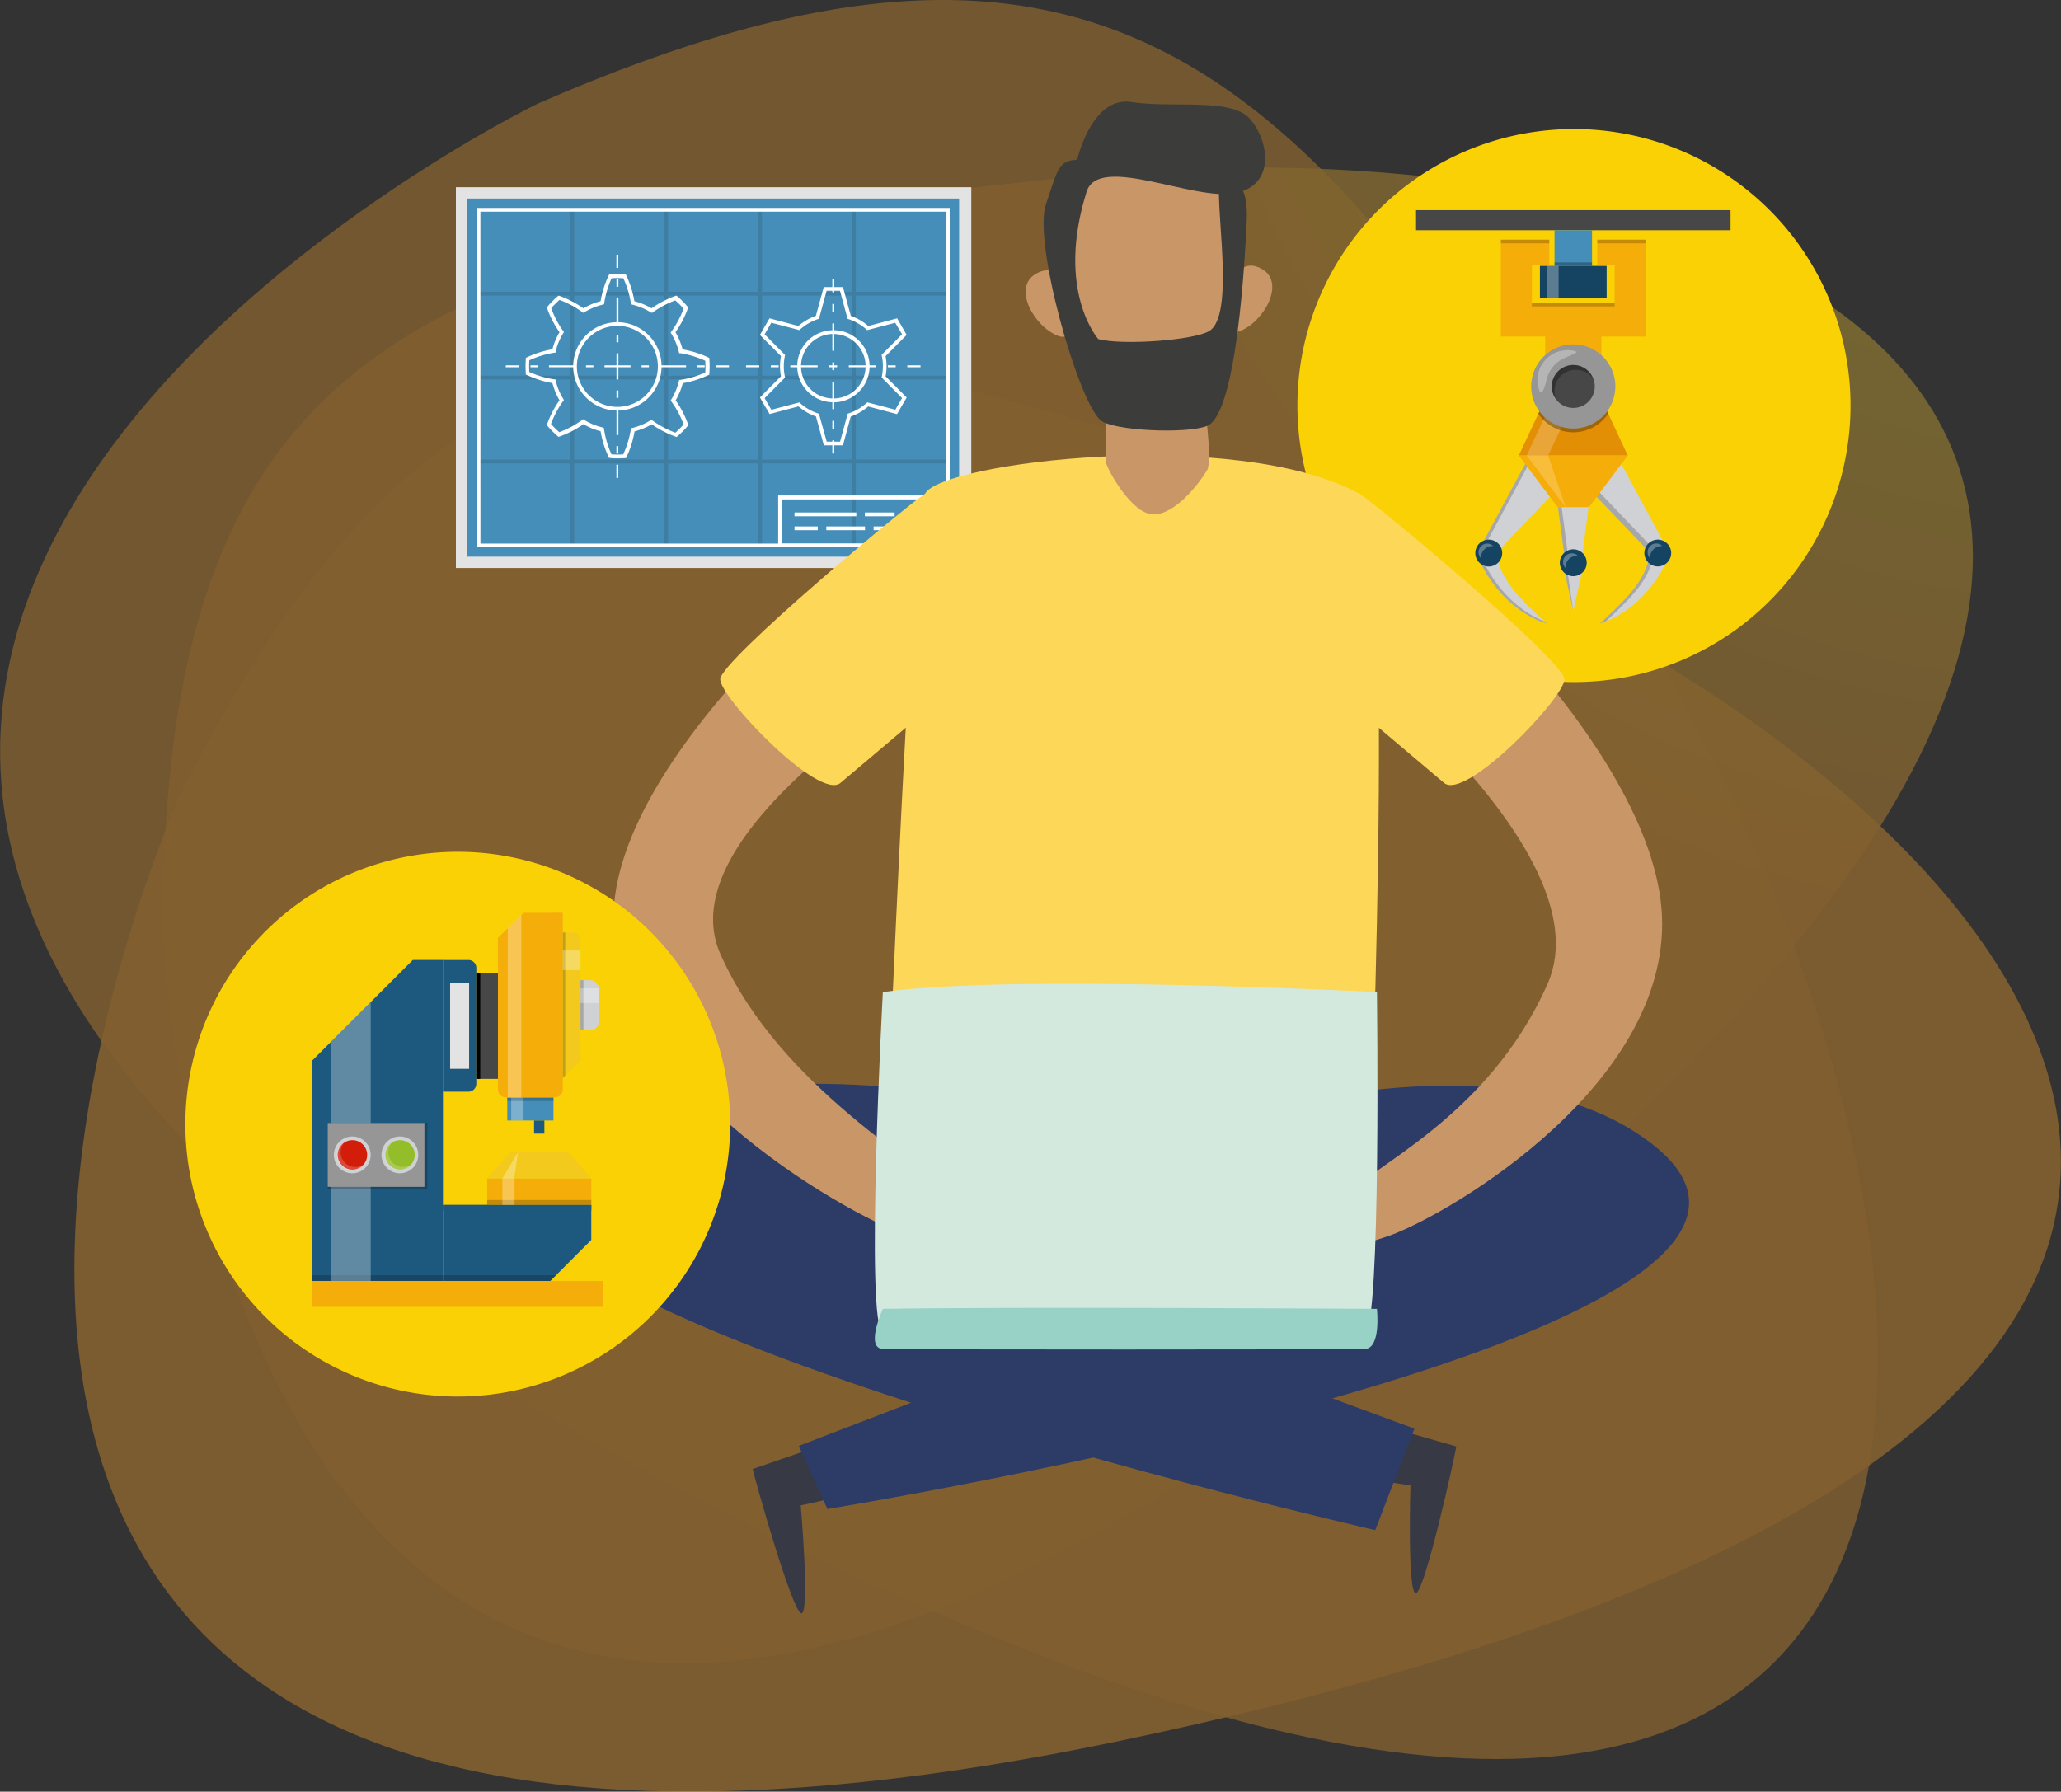 <?xml version="1.0" encoding="UTF-8"?> <svg xmlns="http://www.w3.org/2000/svg" xmlns:xlink="http://www.w3.org/1999/xlink" id="OBJECTS" viewBox="0 0 559.9 486.8"><rect x="0" y="0" width="559.9" height="486.8" fill="#333333" stroke="none"/><defs><style>.cls-1{opacity:0.4;}.cls-2,.cls-3{fill:#f9a129;}.cls-2,.cls-4{opacity:0.8;}.cls-2,.cls-3,.cls-4{isolation:isolate;}.cls-3{opacity:0.9;}.cls-4{fill:url(#radial-gradient);}.cls-5{fill:#e3e3e3;}.cls-6{fill:#458eb9;}.cls-7{fill:#3e7ea3;}.cls-13,.cls-18,.cls-8{fill:#fff;}.cls-9{fill:#fad105;}.cls-10{fill:#474747;}.cls-11,.cls-13{opacity:0.3;}.cls-12{fill:#154463;}.cls-14{fill:#d0d1d4;}.cls-15,.cls-18{opacity:0.2;}.cls-16{fill:#f5ad0a;}.cls-17{fill:#e38f06;}.cls-19{fill:#969696;}.cls-20{fill:#c99667;}.cls-21{fill:#373a45;}.cls-22{fill:#2d3b67;}.cls-23{fill:#fcd758;}.cls-24{fill:#d3e9de;}.cls-25{fill:#98d2c7;}.cls-26{fill:#3c3c3b;}.cls-27{fill:#1d597e;}.cls-28{fill:#f2c91c;}.cls-29{fill:#d11d0a;}.cls-30{fill:#94be29;}</style><radialGradient id="radial-gradient" cx="561.58" cy="-276.34" r="649.53" gradientTransform="translate(0 236)" gradientUnits="userSpaceOnUse"><stop offset="0" stop-color="#f9ed32"></stop><stop offset="0.14" stop-color="#f9d930"></stop><stop offset="0.42" stop-color="#f9a62a"></stop><stop offset="0.45" stop-color="#f9a129"></stop><stop offset="1" stop-color="#f9a129"></stop></radialGradient></defs><title>t4i_blurb1</title><g class="cls-1"><path class="cls-2" d="M146,28.2s-349.8,169.7,33.6,373.7S547.9,353,454.8,186.4C360.1,16.8,302.5-40.1,146,28.2Z"></path><path class="cls-3" d="M48.6,216.8S-105.6,558.9,304.7,472.9s242.7-264.1,70.6-330C200.2,75.9,122.4,69.4,48.6,216.8Z"></path><path class="cls-4" d="M44.2,252.6S58.9,614.5,375.8,363,471.2,30.3,294.2,47.8C114.1,65.6,44.2,93.5,44.2,252.6Z"></path></g><rect class="cls-5" x="123.85" y="50.87" width="140.02" height="103.46"></rect><rect class="cls-6" x="126.93" y="53.94" width="133.63" height="97.31"></rect><rect class="cls-7" x="130" y="124.87" width="127.48" height="1.03"></rect><rect class="cls-7" x="130" y="102.08" width="127.48" height="1.02"></rect><rect class="cls-7" x="130" y="79.29" width="127.48" height="1.03"></rect><rect class="cls-7" x="231.47" y="57.01" width="1.02" height="91.17"></rect><rect class="cls-7" x="205.97" y="57.01" width="1.03" height="91.17"></rect><rect class="cls-7" x="180.48" y="57.01" width="1.02" height="91.17"></rect><rect class="cls-7" x="154.98" y="57.01" width="1.02" height="91.17"></rect><path class="cls-8" d="M258,148.69H129.49V56.5H258Zm-127.48-1H257V57.52H130.51Z"></path><path class="cls-8" d="M258,148.69H211.4V134.61H258Zm-45.57-1H257v-12H212.42Z"></path><rect class="cls-8" x="226.12" y="119.64" width="0.52" height="3.58"></rect><rect class="cls-8" x="226.12" y="114.35" width="0.52" height="2.12"></rect><path class="cls-8" d="M226.63,111.17h-.51v-7.42h.51Zm0-10.59h-.51V98.46h.51Zm0-5.29h-.51V87.87h.51Zm0-10.59h-.51V82.58h.51Z"></path><rect class="cls-8" x="226.12" y="75.82" width="0.52" height="3.59"></rect><rect class="cls-8" x="246.49" y="99.27" width="3.58" height="0.51"></rect><rect class="cls-8" x="241.2" y="99.27" width="2.12" height="0.51"></rect><path class="cls-8" d="M238,99.78h-7.41v-.51H238Zm-10.59,0h-2.12v-.51h2.12Zm-5.29,0h-7.42v-.51h7.42Zm-10.59,0h-2.12v-.51h2.12Z"></path><rect class="cls-8" x="202.67" y="99.27" width="3.59" height="0.51"></rect><path class="cls-8" d="M229,121h-5.19l-2.14-7.84a13.87,13.87,0,0,1-2.51-1.15,14.74,14.74,0,0,1-2.24-1.59l-7.84,2.08L206.44,108l5.72-5.77a14.63,14.63,0,0,1-.26-2.74,14.79,14.79,0,0,1,.26-2.74L206.44,91l2.61-4.51,7.84,2.08a15.86,15.86,0,0,1,2.25-1.6,14.21,14.21,0,0,1,2.5-1.15L223.78,78H229l2.14,7.83a14.91,14.91,0,0,1,2.5,1.15,15.23,15.23,0,0,1,2.24,1.6l7.84-2.08L246.31,91l-5.73,5.77a14.52,14.52,0,0,1,0,5.47l5.73,5.77-2.62,4.51-7.84-2.08a13.81,13.81,0,0,1-2.24,1.59,14.09,14.09,0,0,1-2.5,1.15Zm-4.41-1h3.63l2.07-7.61.27-.08a13.78,13.78,0,0,0,4.84-2.8l.21-.19,7.62,2,1.83-3.16-5.56-5.6.06-.27a13.61,13.61,0,0,0,0-5.59l-.06-.28,5.56-5.6L243.2,87.7l-7.62,2-.21-.19a13.8,13.8,0,0,0-2.28-1.65,13.37,13.37,0,0,0-2.56-1.15l-.27-.08L228.19,79h-3.63l-2.08,7.62-.26.08a13.52,13.52,0,0,0-2.57,1.15,14.23,14.23,0,0,0-2.28,1.65l-.21.19-7.62-2-1.82,3.15,5.55,5.6-.05.28a13.61,13.61,0,0,0,0,5.59l.05.27-5.55,5.6,1.82,3.16,7.62-2,.21.19a13.71,13.71,0,0,0,4.85,2.8l.26.08Zm1.81-10.7a9.58,9.58,0,0,1-4.89-1.3,9.79,9.79,0,0,1,0-17,10,10,0,0,1,9.79,0,9.79,9.79,0,0,1,0,17A9.5,9.5,0,0,1,226.37,109.31Zm0-18.56A8.53,8.53,0,0,0,222,91.92a8.77,8.77,0,0,0,0,15.2,8.91,8.91,0,0,0,8.75,0,8.77,8.77,0,0,0,0-15.21A8.62,8.62,0,0,0,226.37,90.75Z"></path><rect class="cls-8" x="167.46" y="126.26" width="0.51" height="3.59"></rect><rect class="cls-8" x="167.46" y="121.21" width="0.51" height="2.02"></rect><path class="cls-8" d="M168,118.18h-.52v-7.06H168Zm0-10.08h-.52v-2H168Zm0-5h-.52V96H168ZM168,93h-.52V91H168Zm0-5h-.52V80.86H168Zm0-10.09h-.52v-2H168Z"></path><rect class="cls-8" x="167.46" y="69.2" width="0.51" height="3.59"></rect><rect class="cls-8" x="194.45" y="99.27" width="3.59" height="0.51"></rect><rect class="cls-8" x="189.41" y="99.27" width="2.02" height="0.51"></rect><path class="cls-8" d="M186.38,99.78h-7.06v-.51h7.06Zm-10.09,0h-2v-.51h2Zm-5,0h-7.06v-.51h7.06Zm-10.09,0h-2v-.51h2Zm-5,0h-7.06v-.51h7.06Zm-10.09,0h-2v-.51h2Z"></path><rect class="cls-8" x="137.4" y="99.27" width="3.58" height="0.51"></rect><path class="cls-8" d="M167.78,124.53c-.66,0-1.34,0-2-.09l-.3,0-.13-.27a26.46,26.46,0,0,1-2.19-7,18.23,18.23,0,0,1-2.4-.79,21.8,21.8,0,0,1-2.27-1.13,26.43,26.43,0,0,1-6.47,3.35l-.27.1-.24-.19a25.21,25.21,0,0,1-2.78-2.79l-.19-.22.1-.28a27.18,27.18,0,0,1,3.36-6.47,18.32,18.32,0,0,1-1.13-2.26,20.46,20.46,0,0,1-.8-2.4,26.77,26.77,0,0,1-6.95-2.21l-.27-.12,0-.3a25.89,25.89,0,0,1,0-3.94l0-.29.27-.13a26.74,26.74,0,0,1,6.95-2.2,18.25,18.25,0,0,1,.8-2.4A17.77,17.77,0,0,1,152,90.26a26.92,26.92,0,0,1-3.36-6.46l-.1-.28.2-.23a26.11,26.11,0,0,1,2.77-2.79l.24-.19.27.1a26.8,26.8,0,0,1,6.47,3.36,18.09,18.09,0,0,1,4.67-1.93,26.35,26.35,0,0,1,2.2-7l.12-.27.3,0a23.55,23.55,0,0,1,3.94,0l.3,0,.12.27a26.49,26.49,0,0,1,2.2,7,17.64,17.64,0,0,1,2.39.8A16.55,16.55,0,0,1,177,83.77a26.84,26.84,0,0,1,6.47-3.36l.28-.1.23.19a23.58,23.58,0,0,1,2.78,2.79l.2.23-.1.28a26.75,26.75,0,0,1-3.36,6.46,19.2,19.2,0,0,1,1.13,2.27,20.52,20.52,0,0,1,.81,2.4,27.11,27.11,0,0,1,7,2.2l.26.13,0,.29a23.55,23.55,0,0,1,0,3.94l0,.3-.27.13a27,27,0,0,1-6.95,2.2,17.64,17.64,0,0,1-.8,2.39,20.86,20.86,0,0,1-1.13,2.27,26.47,26.47,0,0,1,3.36,6.47l.1.28-.2.22a22.9,22.9,0,0,1-2.78,2.79l-.22.19-.28-.1a27,27,0,0,1-6.47-3.35,19.12,19.12,0,0,1-2.27,1.12,19.33,19.33,0,0,1-2.4.81,27,27,0,0,1-2.2,7l-.13.26-.29,0C169.08,124.5,168.42,124.53,167.78,124.53Zm-1.65-1.08a24.1,24.1,0,0,0,3.18,0,25.84,25.84,0,0,0,2.05-6.73l0-.34.33-.08a17.47,17.47,0,0,0,5-2.07l.29-.18.27.2a25.88,25.88,0,0,0,6.22,3.31,22.68,22.68,0,0,0,2.24-2.25,25.75,25.75,0,0,0-3.31-6.2l-.2-.28.17-.29a17.74,17.74,0,0,0,1.23-2.42,18.39,18.39,0,0,0,.84-2.57l.08-.34.34,0a25.93,25.93,0,0,0,6.73-2,22.67,22.67,0,0,0,0-3.19,26,26,0,0,0-6.74-2.05l-.33,0-.09-.33a17.64,17.64,0,0,0-.84-2.58,17.18,17.18,0,0,0-1.23-2.42l-.17-.29.2-.27a25.63,25.63,0,0,0,3.31-6.21,21.71,21.71,0,0,0-2.25-2.25,25.68,25.68,0,0,0-6.21,3.32L177,85l-.3-.18a16.58,16.58,0,0,0-2.41-1.23,18.49,18.49,0,0,0-2.58-.84l-.33-.08,0-.34a25.21,25.21,0,0,0-2.05-6.73,22.53,22.53,0,0,0-3.18,0,25.87,25.87,0,0,0-2,6.74l-.06.33-.32.09a19.06,19.06,0,0,0-2.59.84,19.44,19.44,0,0,0-2.41,1.22l-.29.18-.28-.2a25.56,25.56,0,0,0-6.2-3.31,21.72,21.72,0,0,0-2.25,2.25A26,26,0,0,0,153,89.94l.2.27-.17.3a16.55,16.55,0,0,0-2.07,5l-.08.33-.34,0a25.91,25.91,0,0,0-6.74,2.05,24.09,24.09,0,0,0,0,3.18,26,26,0,0,0,6.74,2l.34,0,.07.34a20.38,20.38,0,0,0,.84,2.58,18.84,18.84,0,0,0,1.24,2.41l.17.3-.2.27a25.63,25.63,0,0,0-3.31,6.21,22.68,22.68,0,0,0,2.25,2.24,26.17,26.17,0,0,0,6.21-3.31l.27-.2.3.18a18.21,18.21,0,0,0,2.41,1.23,19,19,0,0,0,2.58.83l.32.08.06.34A25.28,25.28,0,0,0,166.13,123.45Zm1.59-11.9a11.88,11.88,0,0,1-4.6-.92,12,12,0,1,1,9.2,0A11.81,11.81,0,0,1,167.72,111.55Zm0-23a10.8,10.8,0,0,0-4.21.84,11,11,0,1,0,8.42,0A10.8,10.8,0,0,0,167.72,88.52Z"></path><rect class="cls-8" x="215.84" y="139.24" width="16.79" height="1.03"></rect><rect class="cls-8" x="234.96" y="139.24" width="8.08" height="1.03"></rect><rect class="cls-8" x="245.37" y="139.24" width="8.18" height="1.03"></rect><rect class="cls-8" x="215.84" y="143.03" width="6.31" height="1.02"></rect><rect class="cls-8" x="224.48" y="143.03" width="10.51" height="1.02"></rect><rect class="cls-8" x="237.33" y="143.03" width="10.37" height="1.02"></rect><path class="cls-9" d="M502.72,110.19A75.13,75.13,0,1,1,427.6,35.06,75.12,75.12,0,0,1,502.72,110.19Z"></path><rect class="cls-10" x="384.69" y="57.1" width="85.44" height="5.46"></rect><rect class="cls-6" x="422.31" y="62.56" width="10.19" height="9.69"></rect><rect class="cls-11" x="422.31" y="71.3" width="10.19" height="0.95"></rect><rect class="cls-12" x="418.34" y="72.25" width="18.13" height="8.69"></rect><rect class="cls-13" x="420.33" y="72.25" width="3.1" height="8.69"></rect><polygon class="cls-14" points="431.68 132.82 439.35 123.97 452.91 149.17 447.29 149.17 431.68 132.82"></polygon><polygon class="cls-15" points="448.29 148.17 432.67 131.82 439.4 124.06 439.35 123.97 431.68 132.82 447.29 149.17 452.91 149.17 452.38 148.17 448.29 148.17"></polygon><path class="cls-14" d="M447.9,152H453s-5.15,13.08-18.38,17.45C439.53,164.77,446.48,158.92,447.9,152Z"></path><path class="cls-15" d="M448.89,152h-1c-1.42,6.93-8.37,12.78-13.28,17.45.56-.19,1.1-.39,1.64-.61C441.11,164.26,447.54,158.62,448.89,152Z"></path><path class="cls-12" d="M454,150.26a3.64,3.64,0,1,1-3.64-3.64A3.64,3.64,0,0,1,454,150.26Z"></path><path class="cls-13" d="M448.26,151.5a3.15,3.15,0,0,1,3.15-3.15l.18,0a2.34,2.34,0,0,0-3.31,3.32A1.11,1.11,0,0,1,448.26,151.5Z"></path><polygon class="cls-14" points="423.13 132.82 415.47 123.97 401.9 149.17 407.52 149.17 423.13 132.82"></polygon><polygon class="cls-15" points="415.47 123.97 401.9 149.17 402.89 149.17 416.08 124.67 415.47 123.97"></polygon><path class="cls-14" d="M406.91,152h-5.1s5.15,13.08,18.38,17.45C415.28,164.77,408.33,158.92,406.91,152Z"></path><path class="cls-15" d="M402.8,152h-1s5.15,13.08,18.38,17.45l-.64-.61C407.53,164,402.8,152,402.8,152Z"></path><path class="cls-12" d="M408.09,150.26a3.65,3.65,0,1,1-3.64-3.64A3.65,3.65,0,0,1,408.09,150.26Z"></path><path class="cls-13" d="M402.33,151.5a3.15,3.15,0,0,1,3.15-3.15l.19,0a2.4,2.4,0,0,0-1.63-.66,2.35,2.35,0,0,0-1.69,4C402.35,151.63,402.33,151.57,402.33,151.5Z"></path><polygon class="cls-16" points="433.92 65.12 433.92 72.08 438.64 72.08 438.64 82.26 427.4 82.26 416.17 82.26 416.17 72.08 420.89 72.08 420.89 65.12 407.73 65.12 407.73 91.45 419.78 91.45 419.78 109.34 427.4 109.34 435.04 109.34 435.04 91.45 447.08 91.45 447.08 65.12 433.92 65.12"></polygon><rect class="cls-15" x="433.92" y="65.12" width="13.17" height="0.99"></rect><polygon class="cls-15" points="416.17 83.25 427.4 83.25 438.64 83.25 438.64 82.26 427.4 82.26 416.17 82.26 416.17 83.25"></polygon><rect class="cls-15" x="407.73" y="65.12" width="13.16" height="0.99"></rect><polygon class="cls-17" points="442.21 123.77 412.6 123.77 417.92 112.38 418.93 110.21 435.89 110.21 436.9 112.38 442.21 123.77"></polygon><polygon class="cls-18" points="426.91 110.21 423.8 116.87 420.58 123.77 414.76 123.77 419.28 114.06 421.07 110.21 426.91 110.21"></polygon><polygon class="cls-16" points="431.63 137.83 423.19 137.83 412.6 123.77 442.21 123.77 431.63 137.83"></polygon><polygon class="cls-18" points="414.75 123.77 425.34 137.83 420.58 123.77 414.75 123.77"></polygon><path class="cls-11" d="M436.9,112.38a11.42,11.42,0,0,1-9.5,5.08,11.51,11.51,0,0,1-8.13-3.4,11.62,11.62,0,0,1-1.36-1.68l1-2.17h17Z"></path><path class="cls-19" d="M438.83,105a11.43,11.43,0,1,1-11.42-11.43A11.42,11.42,0,0,1,438.83,105Z"></path><path class="cls-13" d="M427.91,95.42a7.76,7.76,0,0,0-2.06-.28,8.18,8.18,0,0,0-8.18,8.18,8,8,0,0,0,.49,2.74c.53,1.45,1.24.1,1.93-2.62a8.47,8.47,0,0,1,4.81-6.09C427.45,96.19,429,95.72,427.91,95.42Z"></path><path class="cls-10" d="M433.24,105a5.84,5.84,0,1,1-5.83-5.84A5.83,5.83,0,0,1,433.24,105Z"></path><path class="cls-11" d="M422.29,106.31a5.82,5.82,0,0,1,10.53-3.44A5.83,5.83,0,0,0,421.57,105a5.74,5.74,0,0,0,1.14,3.43A5.73,5.73,0,0,1,422.29,106.31Z"></path><polygon class="cls-14" points="429.57 152.89 425.24 152.89 423.25 137.83 431.56 137.83 429.57 152.89"></polygon><polygon class="cls-15" points="423.25 137.83 425.24 152.89 426.24 152.89 424.25 137.83 423.25 137.83"></polygon><polygon class="cls-14" points="427.4 166.02 424.5 152.89 430.32 152.89 427.4 166.02"></polygon><polygon class="cls-15" points="425.49 152.89 424.5 152.89 427.4 166.02 425.49 152.89"></polygon><path class="cls-12" d="M431.05,152.89a3.65,3.65,0,1,1-3.64-3.64A3.64,3.64,0,0,1,431.05,152.89Z"></path><path class="cls-13" d="M425.29,154.13a3.15,3.15,0,0,1,3.15-3.14h.19a2.36,2.36,0,0,0-4,1.69,2.34,2.34,0,0,0,.67,1.63A1.25,1.25,0,0,1,425.29,154.13Z"></path><path class="cls-20" d="M289.71,78.93s-1.94-8.21-8.33-4.51-.49,14.3,6,16.81S289.71,78.93,289.71,78.93Z"></path><path class="cls-20" d="M334.55,77.65s1.94-8.22,8.33-4.52.49,14.3-6,16.81S334.55,77.65,334.55,77.65Z"></path><path class="cls-20" d="M336.44,54.71c.91,3.17-1.77,51.09-21.81,56.05s-28.43-32.43-27-54.06S328.91,28.34,336.44,54.71Z"></path><path class="cls-21" d="M375,387.12,395.63,393c-.54,3.45-8.66,39.87-11,39.89s-1.46-29.29-1.46-29.29-9-1.28-10.1-2S375,387.12,375,387.12Z"></path><path class="cls-21" d="M224.8,392.13l-20.32,7c.74,3.41,10.89,39.32,13.24,39.21s-.19-29.33-.19-29.33,8.88-1.78,10-2.55S224.8,392.13,224.8,392.13Z"></path><path class="cls-22" d="M290.62,318.67S397.68,271,448.91,310.9c66.73,52-224.12,99.1-224.12,99.1L217,392.85S414.3,317,383.38,329,254.55,361.61,290.62,318.67Z"></path><path class="cls-22" d="M319.37,309.41S199.68,273.49,148.15,313,373.6,415.73,373.6,415.73l10.64-27.57S190.16,316.43,220.87,329C269.7,348.92,355.44,352.35,319.37,309.41Z"></path><path class="cls-20" d="M269.7,173.64s-90.36,48.63-74,85.56,57,58,62.13,65.75,7.82,19.7,7.82,19.7-4-4.24-18-8.53-81-40.21-81-86.46,75-106.13,88.54-113.48S269.7,173.64,269.7,173.64Z"></path><path class="cls-20" d="M358.24,172.08s78.51,58.28,62.19,95.21S371.21,317.22,366.06,325s-7.82,19.7-7.82,19.7,4-4.24,17.95-8.53S451.55,297.3,451.55,251s-69.34-107.51-82.91-114.86S358.24,172.08,358.24,172.08Z"></path><path class="cls-23" d="M240.12,327.38H371.7s7.92-187.62-2.38-193.23c-33.79-18.43-113.95-8.43-118,0S240.12,327.38,240.12,327.38Z"></path><path class="cls-24" d="M239.84,269.56s-4.91,90.71,0,92.53,126.58,1.69,131,0,3.22-92.53,3.22-92.53S276.43,264.45,239.84,269.56Z"></path><path class="cls-25" d="M239.84,355.62s-4.91,10.68,0,10.89,126.58.2,131,0,3.22-10.89,3.22-10.89S276.43,355,239.84,355.62Z"></path><path class="cls-20" d="M324,88.26s6.27,35.64,3.92,39.51-8.71,12-14.55,12-12.42-12-12.86-13.95,0-43.16,0-43.16S317.32,74.52,324,88.26Z"></path><path class="cls-26" d="M292.63,43.39S296.58,26,307.36,27.72s26.91-1.23,32.06,4.43,7.44,18-3.73,20.32-37.23-10.81-40.5-.38c-8.47,27.06,3.19,40.06,3.19,40.06,6.69,1.72,25.76.32,30.06-2.17,8.15-4.73-.06-42.08,3.81-41.66s6.87,2.25,6.44,11.65-2.6,52.44-10.76,55.75c-5.53,2.24-25.74,1.33-29-1.58-6.21-5.6-18.25-48.21-14.82-58.52S287.65,43.78,292.63,43.39Z"></path><path class="cls-23" d="M265.93,180.93s-31.77,26.84-37.6,31.79-32.67-23.12-32.67-28.16,51.45-47.9,55.65-50.41S269.09,158.32,265.93,180.93Z"></path><path class="cls-23" d="M354.7,180.93s31.77,26.84,37.6,31.79S425,189.6,425,184.56s-51.45-47.9-55.65-50.41S351.54,158.32,354.7,180.93Z"></path><path class="cls-9" d="M198.36,305.44a74,74,0,1,1-74-74A74,74,0,0,1,198.36,305.44Z"></path><rect class="cls-16" x="84.82" y="348.04" width="79.02" height="7.03"></rect><polygon class="cls-27" points="120.33 260.83 120.33 348.04 84.82 348.04 84.82 288.15 89.89 283.08 100.71 272.26 112.14 260.83 120.33 260.83"></polygon><path class="cls-27" d="M127.27,296.61h-6.94V260.84h6.94A2.13,2.13,0,0,1,129.4,263v31.5A2.14,2.14,0,0,1,127.27,296.61Z"></path><rect class="cls-10" x="129.4" y="264.3" width="5.87" height="28.83"></rect><rect x="129.4" y="264.3" width="1.07" height="28.83"></rect><polygon class="cls-27" points="160.63 327.38 160.63 336.9 151.06 346.48 149.5 348.04 120.33 348.04 120.33 327.38 160.63 327.38"></polygon><polygon class="cls-15" points="151.06 346.48 149.5 348.04 84.82 348.04 84.82 346.48 151.06 346.48"></polygon><rect class="cls-16" x="132.34" y="320.17" width="28.3" height="7.21"></rect><rect class="cls-15" x="132.34" y="326.04" width="28.3" height="1.34"></rect><polygon class="cls-28" points="160.63 320.17 132.34 320.17 138.75 313.01 154.23 313.01 160.63 320.17"></polygon><polygon class="cls-13" points="140.75 313.01 136.48 320.17 139.68 320.17 140.75 313.01"></polygon><path class="cls-16" d="M152.89,248v48a2.13,2.13,0,0,1-2.13,2.14H137.41a2.14,2.14,0,0,1-2.14-2.14v-41.2L138,252.2l3.67-3.67.51-.51Z"></path><path class="cls-28" d="M157.7,255.49v32.57l-4.81,4.81V253.36h2.67A2.13,2.13,0,0,1,157.7,255.49Z"></path><polygon class="cls-15" points="153.56 253.36 153.56 292.2 152.89 292.87 152.89 253.36 153.56 253.36"></polygon><path class="cls-14" d="M160.24,279.92H157.7V266.31h2.54a2.6,2.6,0,0,1,2.53,2.67v8.27A2.6,2.6,0,0,1,160.24,279.92Z"></path><rect class="cls-15" x="157.7" y="266.31" width="0.8" height="13.61"></rect><rect class="cls-6" x="137.81" y="298.21" width="12.55" height="6.23"></rect><rect class="cls-13" x="138.88" y="298.21" width="3.34" height="6.23"></rect><rect class="cls-15" x="137.81" y="298.21" width="12.55" height="0.93"></rect><rect class="cls-27" x="145.09" y="304.44" width="2.8" height="3.56"></rect><rect class="cls-5" x="122.28" y="267.04" width="5.16" height="23.36"></rect><rect class="cls-27" x="120.33" y="327.38" width="40.31" height="1.48"></rect><polygon class="cls-13" points="100.71 272.26 100.71 348.04 89.89 348.04 89.89 283.08 100.71 272.26"></polygon><polygon class="cls-13" points="141.62 248.53 141.62 298.21 137.94 298.21 137.94 252.2 141.62 248.53"></polygon><rect class="cls-13" x="152.89" y="258.25" width="4.81" height="5.34"></rect><rect class="cls-13" x="157.7" y="268.53" width="5.07" height="4"></rect><rect class="cls-13" x="136.48" y="320.17" width="3.3" height="7.21"></rect><rect class="cls-15" x="89.03" y="305.06" width="27.08" height="17.94"></rect><rect class="cls-19" x="89.03" y="305.11" width="26.27" height="17.36"></rect><path class="cls-14" d="M90.7,313.78a5,5,0,1,0,5-5A5,5,0,0,0,90.7,313.78Z"></path><path class="cls-29" d="M91.74,313.78a4,4,0,1,0,4-4A4,4,0,0,0,91.74,313.78Z"></path><path class="cls-18" d="M93.54,310.47a3.9,3.9,0,0,0-1,2.61,4,4,0,0,0,4,4,3.9,3.9,0,0,0,2.16-.65,4,4,0,1,1-5.12-5.92Z"></path><path class="cls-14" d="M103.63,313.78a5,5,0,1,0,5-5A5,5,0,0,0,103.63,313.78Z"></path><path class="cls-30" d="M104.67,313.78a4,4,0,1,0,4-4A4,4,0,0,0,104.67,313.78Z"></path><path class="cls-18" d="M106.47,310.47a3.95,3.95,0,0,0,3,6.57,3.9,3.9,0,0,0,2.16-.65,4,4,0,1,1-5.12-5.92Z"></path></svg> 